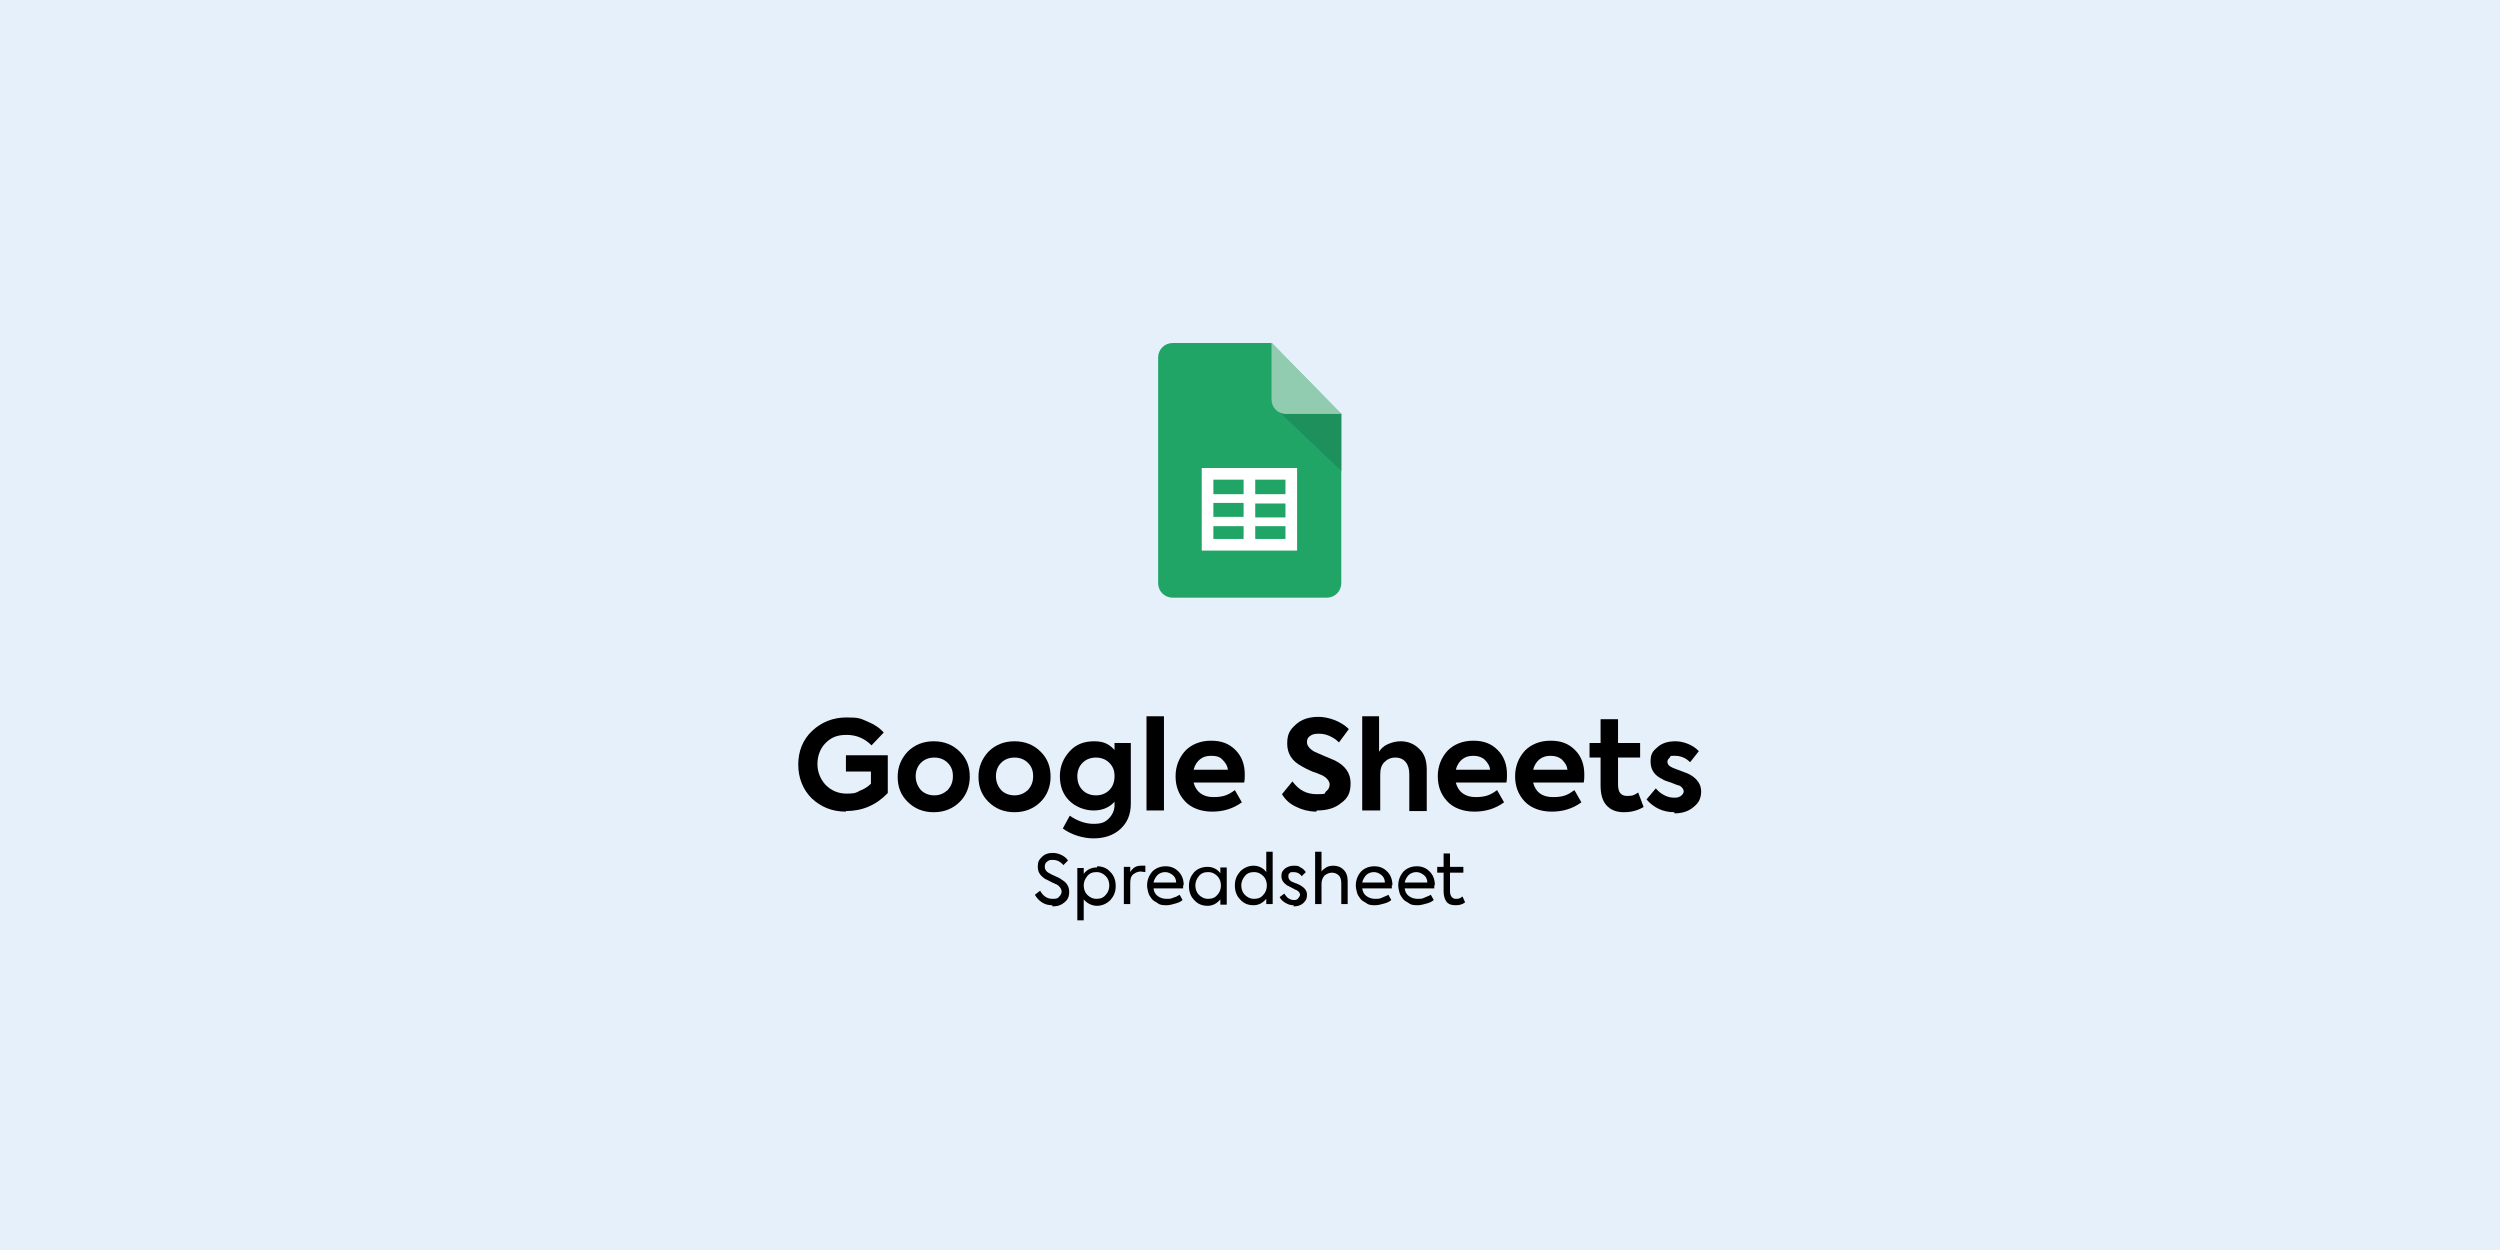 <?xml version="1.0" encoding="UTF-8"?>
<svg id="logos_1x1" data-name="logos 1x1" xmlns="http://www.w3.org/2000/svg" version="1.1" viewBox="0 0 430 215">
  <defs>
    <style>
      .cls-1 {
        fill: #e6f0fa;
      }

      .cls-1, .cls-2, .cls-3, .cls-4, .cls-5, .cls-6 {
        stroke-width: 0px;
      }

      .cls-2 {
        fill: #92ccb0;
      }

      .cls-3 {
        fill: #1e905b;
      }

      .cls-4 {
        fill: #000;
      }

      .cls-5 {
        fill: #20a567;
      }

      .cls-6 {
        fill: #fff;
        fill-rule: evenodd;
      }
    </style>
  </defs>
  <rect class="cls-1" width="430" height="215"/>
  <path class="cls-4" d="M145.5,139.6c-2.4,0-4.3-.8-5.9-2.3-1.5-1.5-2.3-3.5-2.3-5.8s.8-4.3,2.4-5.8c1.6-1.5,3.6-2.3,5.9-2.3s2.4.2,3.6.7,2.1,1.1,2.8,1.9l-2.1,2.2c-1.2-1.2-2.6-1.8-4.3-1.8s-2.7.5-3.6,1.4-1.4,2.2-1.4,3.6.5,2.6,1.4,3.6c1,1,2.2,1.5,3.6,1.5s1.6-.1,2.3-.5c.8-.3,1.4-.7,1.9-1.2v-2.1h-4.3v-2.8h7.2v6.5c-2,2.1-4.4,3.1-7.2,3.1h0s0,0,0,0Z"/>
  <path class="cls-4" d="M154.4,133.6c0-1.7.6-3.1,1.7-4.3,1.2-1.2,2.7-1.8,4.5-1.8s3.3.6,4.5,1.8c1.2,1.2,1.7,2.6,1.7,4.3s-.6,3.2-1.7,4.3c-1.2,1.2-2.7,1.8-4.5,1.8s-3.3-.6-4.5-1.8c-1.2-1.2-1.7-2.6-1.7-4.3ZM158.4,135.9c.6.6,1.4.9,2.3.9s1.6-.3,2.3-.9c.6-.7.9-1.4.9-2.4s-.3-1.7-.9-2.3c-.6-.6-1.4-.9-2.3-.9s-1.7.3-2.3.9c-.6.6-.9,1.4-.9,2.3s.3,1.7.9,2.4Z"/>
  <path class="cls-4" d="M168.3,133.6c0-1.7.6-3.1,1.7-4.3,1.2-1.2,2.7-1.8,4.5-1.8s3.3.6,4.5,1.8c1.2,1.2,1.7,2.6,1.7,4.3s-.6,3.2-1.7,4.3c-1.2,1.2-2.7,1.8-4.5,1.8s-3.3-.6-4.5-1.8c-1.2-1.2-1.7-2.6-1.7-4.3ZM172.2,135.9c.6.6,1.4.9,2.3.9s1.6-.3,2.3-.9c.6-.7.9-1.4.9-2.4s-.3-1.7-.9-2.3c-.6-.6-1.4-.9-2.3-.9s-1.7.3-2.3.9c-.6.6-.9,1.4-.9,2.3s.3,1.7.9,2.4Z"/>
  <path class="cls-4" d="M191.7,129.1v-1.3h2.8v10.4c0,1.9-.6,3.3-1.8,4.4-1.2,1.1-2.8,1.6-4.6,1.6s-3.8-.6-5.3-1.7l1.2-2.2c1.3.9,2.7,1.4,4.1,1.4s2-.3,2.6-.9,1-1.4,1-2.3v-.6c-.9,1-2.1,1.5-3.6,1.5s-3.1-.6-4.2-1.7-1.6-2.5-1.6-4.2.6-3.1,1.7-4.3,2.5-1.7,4.2-1.7,2.6.5,3.6,1.6h0s0,0,0,0ZM185.3,133.5c0,1,.3,1.8.9,2.4.6.6,1.4.9,2.3.9s1.7-.3,2.3-.9c.6-.6.9-1.4.9-2.4s-.3-1.7-.9-2.3-1.4-.9-2.3-.9-1.7.3-2.3.9-.9,1.4-.9,2.3Z"/>
  <path class="cls-4" d="M200.2,123.2v16.2h-3v-16.2h3Z"/>
  <path class="cls-4" d="M214.1,133.3c0,.4,0,.8-.1,1.3h-8.7c.4,1.6,1.6,2.5,3.4,2.5s2.6-.4,3.7-1.2l1.2,2.1c-1.5,1.1-3.2,1.6-5.1,1.6s-3.6-.6-4.7-1.8c-1.1-1.2-1.6-2.6-1.6-4.3s.6-3.2,1.7-4.4c1.1-1.1,2.6-1.7,4.4-1.7s3.1.5,4.2,1.6c1.1,1.1,1.6,2.5,1.6,4.2h0ZM208.3,130c-.8,0-1.4.2-1.9.6s-.9,1-1.1,1.8h5.9c-.1-.8-.5-1.3-1-1.8s-1.1-.6-1.9-.6Z"/>
  <path class="cls-4" d="M226.4,139.6c-1.2,0-2.4-.3-3.4-.8-1.1-.5-1.9-1.2-2.5-2.2l1.8-2.2c1.1,1.5,2.4,2.2,4.2,2.2s1.2-.1,1.6-.5c.4-.3.6-.7.6-1.2s-.5-1.2-1.4-1.6c-.1,0-.6-.3-1.6-.6-.7-.3-1.3-.6-1.8-.9-1.7-.9-2.5-2.2-2.5-3.9s.5-2.4,1.5-3.3c1-.9,2.3-1.3,3.9-1.3s3.8.7,5.2,2.1l-1.7,2.3c-.4-.4-.9-.8-1.6-1.1s-1.2-.4-1.9-.4-1.1.1-1.5.4-.5.6-.5,1.1.4,1.1,1.3,1.6l1.6.7c.9.4,1.5.6,1.9.8,1.8.9,2.7,2.2,2.7,3.9s-.5,2.6-1.6,3.4c-1.1.9-2.4,1.3-4.2,1.3h0Z"/>
  <path class="cls-4" d="M237.3,139.4h-3v-16.2h2.9v6.1c.3-.5.8-1,1.5-1.3.7-.3,1.4-.5,2.2-.5,1.2,0,2.3.4,3.2,1.3.9.8,1.3,2,1.3,3.6v7.1h-3v-6.3c0-.9-.2-1.6-.6-2.1s-1-.8-1.8-.8-1.4.3-1.9.8c-.5.5-.7,1.2-.7,2.1v6.2h0Z"/>
  <path class="cls-4" d="M259.2,133.3c0,.4,0,.8-.1,1.3h-8.7c.4,1.6,1.6,2.5,3.4,2.5s2.6-.4,3.7-1.2l1.2,2.1c-1.5,1.1-3.2,1.6-5.1,1.6s-3.6-.6-4.7-1.8c-1.1-1.2-1.6-2.6-1.6-4.3s.6-3.2,1.7-4.4c1.1-1.1,2.6-1.7,4.4-1.7s3.1.5,4.2,1.6c1.1,1.1,1.6,2.5,1.6,4.2h0ZM253.4,130c-.8,0-1.4.2-1.9.6s-.9,1-1.1,1.8h5.9c-.1-.8-.5-1.3-1-1.8-.5-.4-1.1-.6-1.9-.6h0Z"/>
  <path class="cls-4" d="M272.5,133.3c0,.4,0,.8-.1,1.3h-8.7c.4,1.6,1.5,2.5,3.4,2.5s2.6-.4,3.7-1.2l1.2,2.1c-1.5,1.1-3.2,1.6-5.1,1.6s-3.6-.6-4.7-1.8c-1.1-1.2-1.6-2.6-1.6-4.3s.6-3.2,1.7-4.4c1.1-1.1,2.6-1.7,4.4-1.7s3.1.5,4.2,1.6c1.1,1.1,1.6,2.5,1.6,4.2h0ZM266.7,130c-.8,0-1.4.2-1.9.6s-.9,1-1.1,1.8h5.9c-.1-.8-.5-1.3-1-1.8-.5-.4-1.1-.6-1.9-.6h0Z"/>
  <path class="cls-4" d="M281.8,136.4l.9,2.4c-1,.6-2.1.9-3.4.9s-2.3-.4-3-1.2-1-1.9-1-3.4v-4.8h-1.9v-2.5h1.9v-4.1h3v4.1h3.8v2.5h-3.8v4.6c0,1.4.5,2,1.6,2s1.2-.2,1.9-.6h0Z"/>
  <path class="cls-4" d="M288,139.7c-2,0-3.6-.8-4.8-2.2l1.6-1.9c.4.5.9.9,1.5,1.2.6.3,1.1.4,1.7.4s.8-.1,1.1-.3c.3-.2.5-.5.5-.8s-.3-.8-.8-1c-.2,0-.6-.2-1.4-.5-.7-.2-1.2-.4-1.5-.6-1.3-.6-2-1.6-2-3s.4-1.8,1.2-2.5c.8-.7,1.8-1,3.1-1s3,.6,4,1.7l-1.5,1.9c-.8-.8-1.7-1.1-2.6-1.1s-.7,0-.9.3c-.2.2-.4.4-.4.7,0,.5.3.8,1,1.1,1.5.6,2.5.9,2.8,1.1,1.3.7,2,1.7,2,2.9s-.4,2-1.3,2.7c-.8.7-1.9,1.1-3.3,1.1h0Z"/>
  <path class="cls-4" d="M181,155.7c-.6,0-1.2-.1-1.8-.5s-.9-.8-1.2-1.3l.9-.7c.5.9,1.2,1.4,2.1,1.4s.9-.1,1.2-.4.4-.6.4-.9-.3-.9-.9-1.2c-.1,0-.4-.2-.9-.4-.4-.2-.7-.4-1-.5-.9-.6-1.3-1.2-1.3-2.1s.2-1.2.7-1.7c.5-.5,1.1-.7,1.9-.7s2,.4,2.6,1.3l-.8.8c-.5-.6-1.1-.9-1.8-.9s-.7.1-1,.3c-.3.2-.4.5-.4.9s.2.8.8,1.1c.2.1.5.3,1,.5.5.2.9.4,1.1.6.9.5,1.3,1.2,1.3,2.1s-.3,1.4-.8,1.8c-.6.5-1.2.7-2.1.7h0s0,0,0,0Z"/>
  <path class="cls-4" d="M188.7,149c.9,0,1.7.3,2.3,1,.6.6.9,1.4.9,2.4s-.3,1.7-.9,2.4c-.6.6-1.4,1-2.3,1s-1.7-.4-2.3-1.1v3.6h-1.1v-9h1.1v1c.6-.8,1.4-1.1,2.3-1.1h0ZM190.8,152.3c0-.6-.2-1.2-.6-1.6-.4-.4-.9-.7-1.6-.7s-1.2.2-1.6.7-.6,1-.6,1.6.2,1.2.6,1.6c.4.4.9.7,1.6.7s1.2-.2,1.6-.7c.4-.4.6-1,.6-1.6Z"/>
  <path class="cls-4" d="M194.4,155.5h-1.1v-6.4h1.1v.9c.4-.7,1-1.1,1.8-1.1s.5,0,.8,0v1.1c-.3,0-.6-.1-.8-.1-.5,0-.9.2-1.3.5s-.5.9-.5,1.5v3.4h0Z"/>
  <path class="cls-4" d="M203.5,152.2c0,0,0,.3,0,.6h-5.1c.1.6.3,1,.7,1.3.4.3.9.5,1.5.5s.8,0,1.2-.2c.4-.1.8-.3,1.1-.5l.5.9c-.3.3-.8.5-1.2.6s-1,.3-1.5.3-1.1,0-1.5-.3-.8-.4-1.1-.8-.5-.7-.6-1.1c-.1-.4-.2-.8-.2-1.2,0-.9.3-1.7.9-2.4.6-.6,1.4-.9,2.3-.9s1.6.3,2.2.9c.6.6.9,1.4.9,2.4h0ZM198.4,151.8h3.9c0-.5-.2-1-.6-1.3s-.8-.5-1.3-.5-1,.2-1.3.5-.6.8-.7,1.3h0Z"/>
  <path class="cls-4" d="M209.9,150.1v-.9h1.1v6.4h-1.1v-.9c-.6.7-1.3,1.1-2.2,1.1s-1.7-.3-2.3-1c-.6-.6-.9-1.4-.9-2.4s.3-1.7.9-2.4c.6-.6,1.4-.9,2.3-.9s1.7.4,2.2,1.1h0ZM210,152.3c0-.6-.2-1.2-.6-1.6-.4-.4-.9-.7-1.6-.7s-1.2.2-1.6.7-.6,1-.6,1.6.2,1.2.6,1.6c.4.4.9.7,1.6.7s1.2-.2,1.6-.7c.4-.4.6-1,.6-1.6h0Z"/>
  <path class="cls-4" d="M217.8,150.1v-3.6h1.1v9h-1.1v-.9c-.6.7-1.3,1.1-2.2,1.1s-1.7-.3-2.3-1c-.6-.6-.9-1.4-.9-2.4s.3-1.7.9-2.4c.6-.6,1.4-1,2.3-1s1.7.4,2.2,1.1h0ZM217.9,152.3c0-.6-.2-1.2-.6-1.6-.4-.4-.9-.7-1.6-.7s-1.2.2-1.6.7-.6,1-.6,1.6.2,1.2.6,1.6c.4.4.9.7,1.6.7s1.2-.2,1.6-.7c.4-.4.6-1,.6-1.6Z"/>
  <path class="cls-4" d="M222.5,155.7c-.5,0-.9-.1-1.4-.4s-.8-.6-1-1l.8-.6c.2.3.4.6.7.8.3.2.6.3.9.3s.6,0,.8-.3.3-.4.3-.6c0-.3-.2-.6-.6-.8-.1,0-.4-.2-.8-.4-.4-.2-.6-.3-.8-.4-.6-.4-1-.9-1-1.6s.2-.9.6-1.3c.4-.3.9-.5,1.5-.5s.8,0,1.2.3c.4.2.6.4.9.8l-.7.7c-.4-.5-.8-.7-1.4-.7s-.5,0-.7.2c-.2.1-.2.3-.2.6,0,.3.2.6.5.8l.7.3c.4.1.7.3.9.4.7.4,1.1.9,1.1,1.6s-.2,1-.6,1.4c-.4.4-1,.6-1.7.6h0Z"/>
  <path class="cls-4" d="M227.3,155.5h-1.1v-9h1.1v3.4c.2-.3.5-.5.8-.7s.8-.3,1.2-.3c.7,0,1.3.2,1.8.7s.7,1.1.7,2v3.9h-1.1v-3.5c0-.6-.1-1.1-.4-1.4s-.7-.5-1.2-.5-.9.2-1.3.5c-.3.4-.5.8-.5,1.4v3.5h0Z"/>
  <path class="cls-4" d="M239.4,152.2c0,0,0,.3,0,.6h-5.1c.1.6.3,1,.7,1.3s.9.5,1.5.5.8,0,1.2-.2.8-.3,1.1-.5l.5.9c-.3.3-.8.5-1.2.6s-1,.3-1.5.3-1.1,0-1.5-.3-.8-.4-1.1-.8-.5-.7-.6-1.1c-.1-.4-.2-.8-.2-1.2,0-.9.3-1.7.9-2.4.6-.6,1.4-.9,2.3-.9s1.6.3,2.2.9c.6.6.9,1.4.9,2.4h0ZM234.3,151.8h3.9c0-.5-.2-1-.6-1.3s-.8-.5-1.3-.5-1,.2-1.3.5-.6.8-.7,1.3h0Z"/>
  <path class="cls-4" d="M246.7,152.2c0,0,0,.3,0,.6h-5.1c.1.6.3,1,.7,1.3s.9.5,1.5.5.8,0,1.2-.2.8-.3,1.1-.5l.5.9c-.3.3-.8.5-1.2.6s-1,.3-1.5.3-1.1,0-1.5-.3-.8-.4-1.1-.8-.5-.7-.6-1.1c-.1-.4-.2-.8-.2-1.2,0-.9.3-1.7.9-2.4.6-.6,1.4-.9,2.3-.9s1.6.3,2.2.9c.6.6.9,1.4.9,2.4h0ZM241.6,151.8h3.9c0-.5-.2-1-.6-1.3s-.8-.5-1.3-.5-1,.2-1.3.5-.6.8-.7,1.3h0Z"/>
  <path class="cls-4" d="M251.6,154.3l.4.9c-.5.4-1,.5-1.7.5s-1.2-.2-1.5-.6-.5-1-.5-1.8v-3.2h-1.1v-1h1.1v-2.3h1.1v2.3h2.3v1h-2.3v3.2c0,.8.4,1.3,1,1.3s.8-.1,1.1-.4h0Z"/>
  <path class="cls-5" d="M230.7,100.3c0,1.4-1.1,2.5-2.5,2.5h-26.5c-1.4,0-2.5-1.1-2.5-2.5v-38.8c0-1.4,1.1-2.5,2.5-2.5h17l12,12.2v29.1h0Z"/>
  <path class="cls-3" d="M220,70.8l10.7,10.2v-9.9h-9.4c-.4,0-.8,0-1.2-.3h0c0,0,0,0,0,0Z"/>
  <path class="cls-2" d="M230.7,71.2h-9.5c-1.4,0-2.5-1.1-2.5-2.5v-9.8l12,12.3h0Z"/>
  <path class="cls-6" d="M223.1,94.7h-16.4v-14.2h16.4v14.2ZM215.9,82.5v2.5h5.2v-2.5h-5.2ZM215.9,86.6v2.4h5.2v-2.4h-5.2ZM215.9,90.5v2.2h5.2v-2.2h-5.2ZM213.9,92.7v-2.2h-5.2v2.2h5.2ZM213.9,88.9v-2.4h-5.2v2.4h5.2ZM213.9,85v-2.5h-5.2v2.5h5.2Z"/>
</svg>
